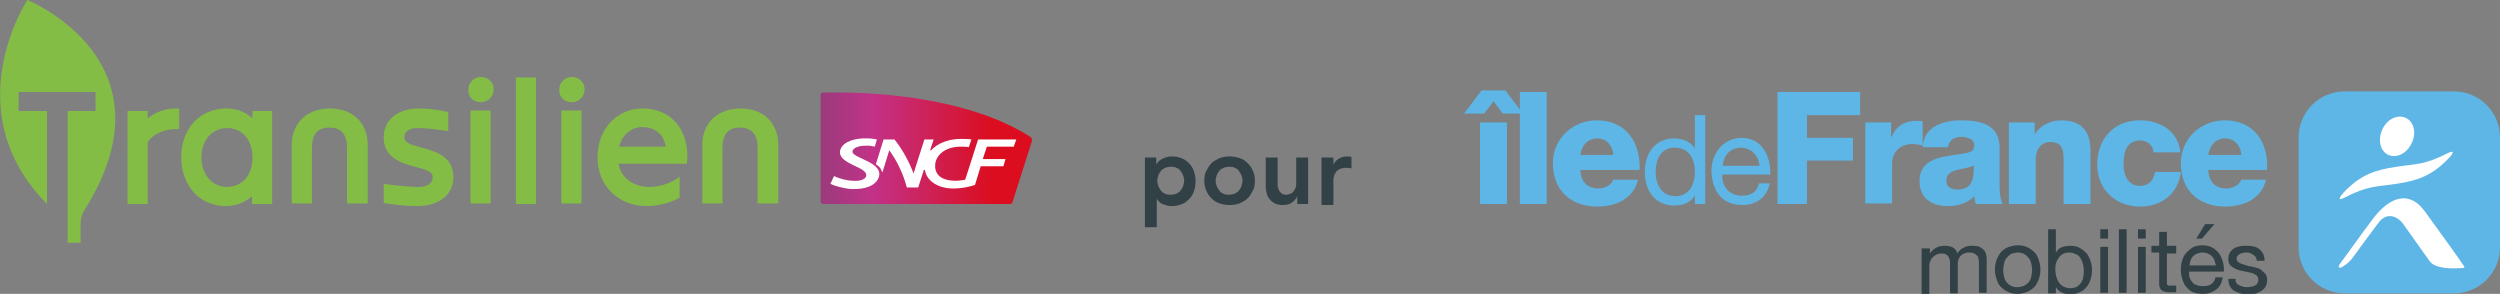 <svg xmlns="http://www.w3.org/2000/svg" xmlns:xlink="http://www.w3.org/1999/xlink" viewBox="0 0 484.1 56.9"><rect x="0" y="0" width="484.1" height="56.9" fill="#808080" stroke="none"/><path d="M221.8 30.5h2.1v1.4h0c.3-.6.8-1 1.3-1.2.6-.3 1.1-.4 1.8-.4s1.3.1 1.9.4c.6.2 1 .6 1.4 1s.7.9.9 1.5.3 1.2.3 1.9-.1 1.3-.3 1.9-.5 1.1-.9 1.5-.8.8-1.4 1c-.5.2-1.1.4-1.8.4-.4 0-.8 0-1.1-.1l-.9-.3c-.3-.1-.5-.3-.6-.4-.2-.2-.3-.3-.4-.5h-.1V44h-2.3V30.5zm7.5 4.5c0-.4-.1-.7-.2-1s-.3-.6-.5-.9-.5-.5-.8-.6c-.3-.2-.7-.2-1.1-.2s-.8.1-1.1.2c-.3.2-.6.3-.8.6s-.4.5-.5.9c-.1.3-.2.7-.2 1 0 .4.1.7.2 1s.3.6.5.9.5.5.8.6c.3.2.7.2 1.1.2s.8-.1 1.1-.2c.3-.2.6-.3.8-.6s.4-.5.5-.9c.1-.3.2-.7.2-1m3.9 0c0-.7.1-1.4.4-1.9.3-.6.6-1.1 1-1.5s1-.7 1.6-1c.6-.2 1.2-.3 1.9-.3s1.3.1 1.9.3 1.1.5 1.6 1c.4.4.8.9 1 1.5.3.6.4 1.2.4 1.9s-.1 1.4-.4 1.9c-.3.6-.6 1.1-1 1.5s-1 .7-1.6 1c-.6.2-1.2.3-1.9.3s-1.3-.1-1.9-.3-1.1-.5-1.6-1c-.4-.4-.8-.9-1-1.5-.3-.6-.4-1.2-.4-1.9m2.2 0c0 .4.1.7.2 1s.3.6.5.9.5.5.8.6c.3.2.7.2 1.1.2s.8-.1 1.1-.2c.3-.2.6-.3.8-.6s.4-.5.5-.9c.1-.3.2-.7.2-1 0-.4-.1-.7-.2-1s-.3-.6-.5-.9-.5-.5-.8-.6c-.3-.2-.7-.2-1.1-.2s-.8.1-1.1.2c-.3.2-.6.3-.8.6s-.4.5-.5.9c-.1.3-.2.6-.2 1m17.9 4.5h-2.1V38h0c-.2.5-.5.8-1 1.2-.4.3-1 .5-1.8.5-.6 0-1.1-.1-1.5-.3s-.8-.5-1-.8c-.3-.3-.5-.7-.6-1.1s-.2-.9-.2-1.3v-5.7h2.3V35v.8c0 .3.1.6.2.9s.3.5.5.7.5.3.9.3.7-.1.9-.2c.3-.1.5-.3.6-.5.2-.2.3-.5.4-.7.1-.3.1-.6.1-.9v-4.9h2.3v9zm2.6-9h2.3v1.4h0c.2-.5.6-.9 1.1-1.2s1-.4 1.6-.4h.4c.1 0 .3.1.4.1v2.2c-.2 0-.4-.1-.6-.1h-.5c-.5 0-.9.1-1.3.3-.3.2-.6.4-.7.7-.2.3-.3.5-.3.8-.1.2-.1.4-.1.6v4.8h-2.3v-9.2zm117.8 17.3v1.3h0c.7-1 1.6-1.5 2.9-1.5.6 0 1.1.1 1.5.3s.8.6.9 1.2c.3-.5.7-.9 1.2-1.1.5-.3 1-.4 1.6-.4.4 0 .9 0 1.2.1.4.1.7.3.9.5.3.2.5.5.6.8a3.73 3.73 0 0 1 .2 1.2v6.5h-1.5v-5.8c0-.3 0-.5-.1-.8 0-.2-.1-.5-.3-.6-.1-.2-.3-.3-.5-.4s-.5-.2-.9-.2c-.7 0-1.3.2-1.7.6s-.6 1-.6 1.7v5.6h-1.5V51c0-.3 0-.6-.1-.8s-.1-.5-.3-.6c-.1-.2-.3-.3-.5-.4s-.5-.1-.8-.1c-.4 0-.8.1-1.1.3s-.6.4-.7.6c-.2.2-.3.5-.4.8s-.1.5-.1.6V57h-1.5v-8.9h1.6zm12.9 2.6a5.3 5.3 0 0 1 .8-1.5c.4-.4.8-.8 1.4-1 .5-.2 1.2-.4 1.9-.4s1.3.1 1.9.4c.5.2 1 .6 1.4 1s.6.9.8 1.5.3 1.2.3 1.8c0 .7-.1 1.3-.3 1.8a5.3 5.3 0 0 1-.8 1.5 5.02 5.02 0 0 1-1.4 1c-.5.2-1.2.4-1.9.4s-1.3-.1-1.9-.4c-.5-.2-1-.6-1.4-1s-.6-.9-.8-1.5-.3-1.2-.3-1.8.1-1.2.3-1.8m1.5 3.3c.1.4.3.8.6 1.1s.5.5.9.6c.3.2.7.2 1.1.2s.7-.1 1.1-.2c.3-.1.6-.4.9-.6.3-.3.5-.6.6-1.1.1-.4.2-.9.2-1.4s-.1-1-.2-1.4-.3-.8-.6-1.1-.5-.5-.9-.7c-.3-.1-.7-.2-1.1-.2s-.7.1-1.1.2c-.3.1-.6.4-.9.7s-.5.6-.6 1.1c-.1.4-.2.9-.2 1.4s.1 1 .2 1.4m10-9.3V49h0a1.98 1.98 0 0 1 1.1-1.1c.5-.2 1.1-.3 1.7-.3.7 0 1.3.1 1.8.4a6.42 6.42 0 0 1 1.3 1 5.3 5.3 0 0 1 .8 1.5c.2.6.3 1.2.3 1.8s-.1 1.2-.3 1.8-.4 1.1-.8 1.5a3.25 3.25 0 0 1-1.3 1c-.5.2-1.1.4-1.8.4-.2 0-.5 0-.7-.1-.3 0-.5-.1-.8-.2s-.5-.2-.7-.4-.4-.4-.6-.7h0v1.2h-1.5V44.4h1.5zm5.2 6.6c-.1-.4-.3-.8-.5-1.1s-.5-.6-.9-.7c-.4-.2-.8-.3-1.2-.3-.5 0-.9.1-1.3.3-.3.2-.6.5-.8.8s-.4.7-.5 1.1-.1.8-.1 1.2.1.9.2 1.3.3.8.5 1.1a2.36 2.36 0 0 0 .9.8c.4.2.8.3 1.3.3s.9-.1 1.3-.3c.3-.2.6-.5.8-.8s.4-.7.4-1.1c.1-.4.1-.8.1-1.3s-.1-.9-.2-1.3m3.4-6.6h1.5v1.8h-1.5v-1.8zm1.5 12.3h-1.5v-8.9h1.5v8.9zm2.1-12.3h1.5v12.3h-1.5zm3.7 0h1.5v1.8H414v-1.8zm1.5 12.3H414v-8.9h1.5v8.9zm5.9-8.9v1.3h-1.8v5.5.4c0 .1.1.2.2.2.1.1.2.1.3.1h.6.7v1.3h-1.1c-.4 0-.7 0-1-.1s-.5-.1-.7-.3c-.2-.1-.3-.3-.4-.6s-.1-.6-.1-1v-5.7h-1.5v-1.3h1.5v-2.7h1.5v2.7h1.8zm7.7 8.3c-.7.5-1.5.8-2.5.8-.7 0-1.3-.1-1.9-.3a3.25 3.25 0 0 1-1.3-1c-.4-.4-.6-.9-.8-1.5s-.3-1.2-.3-1.9.1-1.3.3-1.9.5-1.1.9-1.5a6.42 6.42 0 0 1 1.3-1c.5-.2 1.1-.3 1.7-.3.8 0 1.5.2 2 .5s.9.7 1.3 1.2c.3.5.5 1.1.7 1.7.1.6.2 1.2.1 1.7h-6.7c0 .4 0 .8.1 1.1.1.4.3.7.5.9.2.3.5.5.9.6.4.2.8.2 1.3.2.6 0 1.1-.1 1.5-.4s.7-.7.8-1.3h1.4c-.2 1.2-.6 1.9-1.3 2.4m-.3-5.7c-.1-.3-.3-.6-.5-.8s-.5-.4-.8-.5-.6-.2-1-.2-.7.1-1 .2-.6.3-.8.5-.4.5-.5.8-.2.6-.2 1h5.1l-.3-1m-1.8-7l-1.7 2.8h1.1l2.4-2.8H427zm6 11.3c.1.2.3.4.5.5s.5.2.8.3.6.1.9.1c.2 0 .5 0 .7-.1.3 0 .5-.1.7-.2s.4-.2.5-.4.2-.4.2-.7c0-.4-.1-.7-.4-.9s-.6-.4-1.1-.5l-1.4-.3c-.5-.1-1-.2-1.4-.4s-.8-.4-1.1-.7-.4-.8-.4-1.3c0-.4.1-.8.3-1.2.2-.3.5-.6.8-.8s.7-.3 1.1-.4.8-.1 1.2-.1c.5 0 1 0 1.4.1s.8.2 1.1.5a2.36 2.36 0 0 1 .8.9c.2.4.3.8.3 1.4H437c0-.3-.1-.5-.2-.7s-.3-.3-.5-.5l-.6-.3c-.2-.1-.5-.1-.7-.1s-.4 0-.7.1c-.2 0-.4.1-.6.2a1.38 1.38 0 0 0-.4.3c-.1.1-.2.3-.2.6s.1.5.3.6c.2.2.4.3.7.4l.9.3c.3.1.7.2 1 .2l1.1.3c.4.1.7.3.9.5s.5.4.7.7.3.6.3 1.1-.1 1-.3 1.3c-.2.4-.5.6-.9.9-.4.2-.8.4-1.2.5-.5.1-.9.1-1.4.1s-1-.1-1.4-.2-.8-.3-1.2-.5a2.36 2.36 0 0 1-.8-.9c-.2-.4-.3-.9-.3-1.4h1.5c-.2.2-.1.5 0 .7" fill="#324146"/><g fill="#5eb6e6"><path d="M287.4 22h-3.9l3.4-4.5h4.6l3.4 4.5H291l-1.8-2.4-1.8 2.4zm-.8 1.7h5.2v15.8h-5.2V23.7z"/><path d="M294.3 17.8h5.2v21.7h-5.2zM306 32.9c.1 2.2 1.3 3.6 3.5 3.6 1.2 0 2.5-.6 2.9-1.7h4.8c-.9 3.7-4.3 5.2-7.9 5.2-5.1 0-8.6-3.1-8.6-8.4 0-4.8 3.9-8.3 8.5-8.3 5.7 0 8.5 4.3 8.3 9.6H306m6.4-2.9c-.1-1.8-1.3-3.2-3.1-3.2s-3 1.3-3.3 3.2h6.4zm17.8 9.5h-2v-1.7h0c-.7 1.4-2.3 2-4 2-3.8 0-5.7-3-5.7-6.5s1.9-6.5 5.7-6.5c1.3 0 3.1.5 4 1.9h0v-6.4h2v17.2m-5.8-1.5c2.7 0 3.8-2.3 3.8-4.7 0-2.5-1.1-4.7-3.9-4.7s-3.7 2.4-3.7 4.8c0 2.3 1.2 4.6 3.8 4.6m18.3-2.5c-.6 2.7-2.5 4.2-5.3 4.2-4 0-5.8-2.7-6-6.5 0-3.7 2.5-6.5 5.8-6.5 4.4 0 5.7 4.1 5.6 7.1h-9.3c-.1 2.2 1.2 4.1 3.9 4.1 1.7 0 2.9-.8 3.2-2.4h2.1m-2-3.4c-.1-1.9-1.6-3.5-3.6-3.5-2.1 0-3.4 1.6-3.5 3.5h7.1zm3.5-14.3h16v4.5h-10.3v4.4h8.9v4.4h-8.9v8.4h-5.7zm17 5.9h5v2.8h.1c.8-2 2.5-3.1 4.8-3.1.4 0 .8 0 1.2.1v4.7c-.7-.2-1.3-.3-2-.3-2.6 0-3.9 1.8-3.9 3.7v7.8h-5.2V23.7z"/><path d="M372.3 28.6c.1-2.1 1.1-3.4 2.5-4.2s3.2-1.1 5-1.1c3.7 0 7.4.8 7.4 5.3v6.9c0 1.3 0 2.8.6 4h-5.2c-.2-.5-.2-1-.3-1.5-1.3 1.4-3.3 1.9-5.2 1.9-3 0-5.4-1.5-5.4-4.8 0-5.1 5.6-4.7 9.2-5.5.9-.2 1.4-.5 1.4-1.5 0-1.2-1.4-1.6-2.5-1.6-1.4 0-2.3.6-2.6 2h-4.9m6.7 8.2c2.5 0 3.3-1.4 3.2-4.7-.7.5-2.1.6-3.2.9-1.2.3-2.1.8-2.1 2-.1 1.3.9 1.8 2.1 1.8m10-13h5v2.2h.1c.9-1.6 3.1-2.6 5-2.6 5.3 0 5.7 3.8 5.7 6.1v10.1h-5.2v-7.6c0-2.2.2-4.4-2.6-4.4-1.9 0-2.8 1.6-2.8 3.4v8.6H389V23.7zm28 5.8c0-1.3-1.2-2.3-2.5-2.3-2.9 0-3.3 2.5-3.3 4.7 0 2 .9 4.1 3.1 4.1 1.8 0 2.7-1 3-2.7h5c-.5 4.2-3.7 6.7-7.9 6.7-4.7 0-8.3-3.3-8.3-8.1 0-5 3.2-8.6 8.3-8.6 3.9 0 7.4 2.1 7.8 6.2H417z"/><path d="M427.6 32.9c.1 2.2 1.3 3.6 3.5 3.6 1.2 0 2.5-.6 2.9-1.7h4.8c-.9 3.7-4.3 5.2-7.9 5.2-5.1 0-8.6-3.1-8.6-8.4 0-4.8 3.9-8.3 8.5-8.3 5.7 0 8.5 4.3 8.2 9.6h-11.4M434 30c-.1-1.8-1.3-3.2-3.1-3.2s-3 1.3-3.3 3.2h6.4zm50.1 17.9c0 4.9-4 8.9-8.9 8.9H454c-4.9 0-8.9-4-8.9-8.9V26.6c0-4.9 4-8.9 8.9-8.9h21.2c4.9 0 8.9 4 8.9 8.9v21.3z"/></g><path d="M467 27.7c-.9 2-2.9 3-4.5 2.3s-2.1-2.9-1.2-4.9 2.9-3 4.5-2.3 2.2 2.9 1.2 4.9m2.6 13.3c-3.4-4.7-7.4-2.3-10.2 1.5-2.2 2.9-4 5.5-6.3 8.6-.5.7-.1 1 .6.5.7-.4 1.5-1.1 2.1-2 .9-1.3 3.3-4.5 4.8-6.5 1.3-1.8 3.3-1.6 4.7.2l5.2 7.3c1.2 1.6 4.8 1.4 6.4 1.3.3 0 .4-.2.2-.4-.9-1.4-4.4-6.2-7.5-10.5m4.5-11.4c-4.7 2.4-6.2 2.1-10.1 2.7-4 .6-6.9 1.5-10.2 5-.8.9-1.2 1.7.1 1 4.7-2.4 6.2-2.1 10.1-2.7 4-.6 6.9-1.5 10.2-5 .8-.8 1.2-1.6-.1-1" fill="#fff"/><path d="M5.3 0S-8.8 21.4 9.1 39.5v-18h0-5.5v-3.7h14.9v3.7h-5.4V47h2.5v-3.8c0-.9.3-1.8.8-2.6C34.5 11.8 5.3 0 5.3 0" fill="#84bd46"/><defs><path id="A" d="M159.6 17.9c-.5 0-.8.2-.8.7v20.2c0 .4.3.7.6.7h36c.3 0 .6 0 .7-.5l3.7-11.6c.1-.4 0-.7-.3-.9-11.7-7.5-29.3-8.6-37.3-8.6h-2.6"/><path id="B" d="M93.1 19.8c1.4 0 2.5-1.1 2.5-2.5s-1.1-2.4-2.5-2.4c-1.3 0-2.4 1.1-2.4 2.4-.1 1.5 1 2.5 2.4 2.5"/><path id="C" d="M63.9 21c-4.4 0-7.4 2.8-7.4 7v11.4h3.9V28.6c0-2.6 1.1-3.9 3.4-3.9 2.2 0 3.4 1.3 3.4 3.8v10.9h4V28c0-4.2-2.9-7-7.3-7"/></defs><clipPath id="D"><use xlink:href="#A"/></clipPath><linearGradient id="E" gradientUnits="userSpaceOnUse" x1="158.859" y1="28.65" x2="199.996" y2="28.65"><stop offset="0" stop-color="#993b7b"/><stop offset=".247" stop-color="#c23288"/><stop offset=".815" stop-color="#db0d1e"/></linearGradient><path d="M158.9 17.9h41.3v21.6h-41.3z" clip-path="url(#D)" fill="url(#E)"/><g fill="#fff"><path d="M167.1 30.8c-1.3-.6-2.2-1-2-1.6.3-.8 1.6-1 2.8-1 .6 0 1 .1 1.5.2l.4-1.4c-.6-.1-1.1-.2-1.8-.2-2.4-.1-4.6.6-5.2 2-.7 1.7 1.2 2.6 2.9 3.4 1.3.6 2.3 1.2 2 2-.3.6-1.2.9-2.5.8-1.2 0-2.6-.4-3.7-.9l-.7 1.5c.8.4 2.6.9 4 1 2.8.1 4.6-.6 5.3-2.1.8-1.9-1.3-2.9-3-3.7"/><path d="M170.8 33.3c0 .1.1.1 0 0h.1l1.3-4.2c1.4 1.9 2.7 4.5 3.4 7.2h2.2l1.1-3.4h.1.1c.3 2.1 2.5 3.6 5.5 3.6 2 0 3.7-.5 4.2-.7l1.1-3.6h4.4l.4-1.4h-4.4l.8-2.4h5.2l.5-1.4h-7.4l-2.5 7.8c-.5.1-1.2.2-1.9.2-1.5 0-2.7-.4-3.3-1.1-.5-.6-.7-1.3-.6-2.2.3-2 2.3-3.3 4.9-3.3.6 0 1.1 0 1.6.1l.5-1.5c-.6-.1-1.4-.1-2.1-.1-2.3 0-4.4.8-5.7 2.2h-.1-.1l.7-2.1H179l-2.1 6.6c-.7-1.9-2-4.5-3.7-6.6h-2.1l-1.5 4.8c.8.5 1 .9 1.2 1.5"/></g><g fill="#84bd46"><path d="M81.7 28.6c-2.3-.6-3.4-1-3.4-2 0-1.1.9-1.8 2.5-1.8 2.5 0 6 .6 6 .6v-3.7s-2.9-.7-5.6-.7c-4.2 0-6.9 2.2-6.9 5.6 0 4 3.5 5 6.1 5.7 2.3.6 3.4 1 3.4 2 0 .7-.4 1.9-2.8 1.9-2.7 0-6.7-.6-6.7-.6v3.7s3.2.6 6.5.6c4.2 0 7-2.2 7-5.6 0-4-3.5-5-6.1-5.7M34 21c-1.9 0-3.9.7-5.4 1.9v-1.4h-3.9v18h3.9V27.6C29.5 25.9 32 25 34 25h.7v-4H34z"/><path d="M48.9 21.4v1.5c-1.4-1.2-3.1-1.9-5-1.9-5.2 0-8.8 3.9-8.8 9.4 0 5.6 3.6 9.5 8.6 9.5 2.5 0 4.2-1.1 5.1-1.9v1.5h3.9v-18h-3.8zm-5 14.8c-2.8 0-4.9-2.4-4.9-5.7s2-5.7 5-5.7c2.9 0 4.9 2.3 4.9 5.7s-2 5.7-5 5.7m56-21.2h3.9v24.5h-3.9z"/><path d="M91.1 21.4H95v18h-3.9z"/><use xlink:href="#B"/><path d="M108.7 21.4h3.9v18h-3.9z"/><use xlink:href="#B" x="17.6"/><use xlink:href="#C"/><use xlink:href="#C" x="79.5"/><path d="M124.5 21c-5.1 0-8.8 4-8.8 9.5 0 5.4 4 9.4 9.5 9.4 3.7 0 6.4-1.6 6.4-1.6v-4.1s-2.3 2-5.9 2c-3.1 0-5.6-1.9-5.9-4.5H133s.1-.8.1-1.5c0-5.5-3.5-9.2-8.6-9.2m-4.6 7.4c.5-2.2 2.3-3.8 4.5-3.8 1.9 0 4.1 1 4.5 3.8h-9z"/></g></svg>